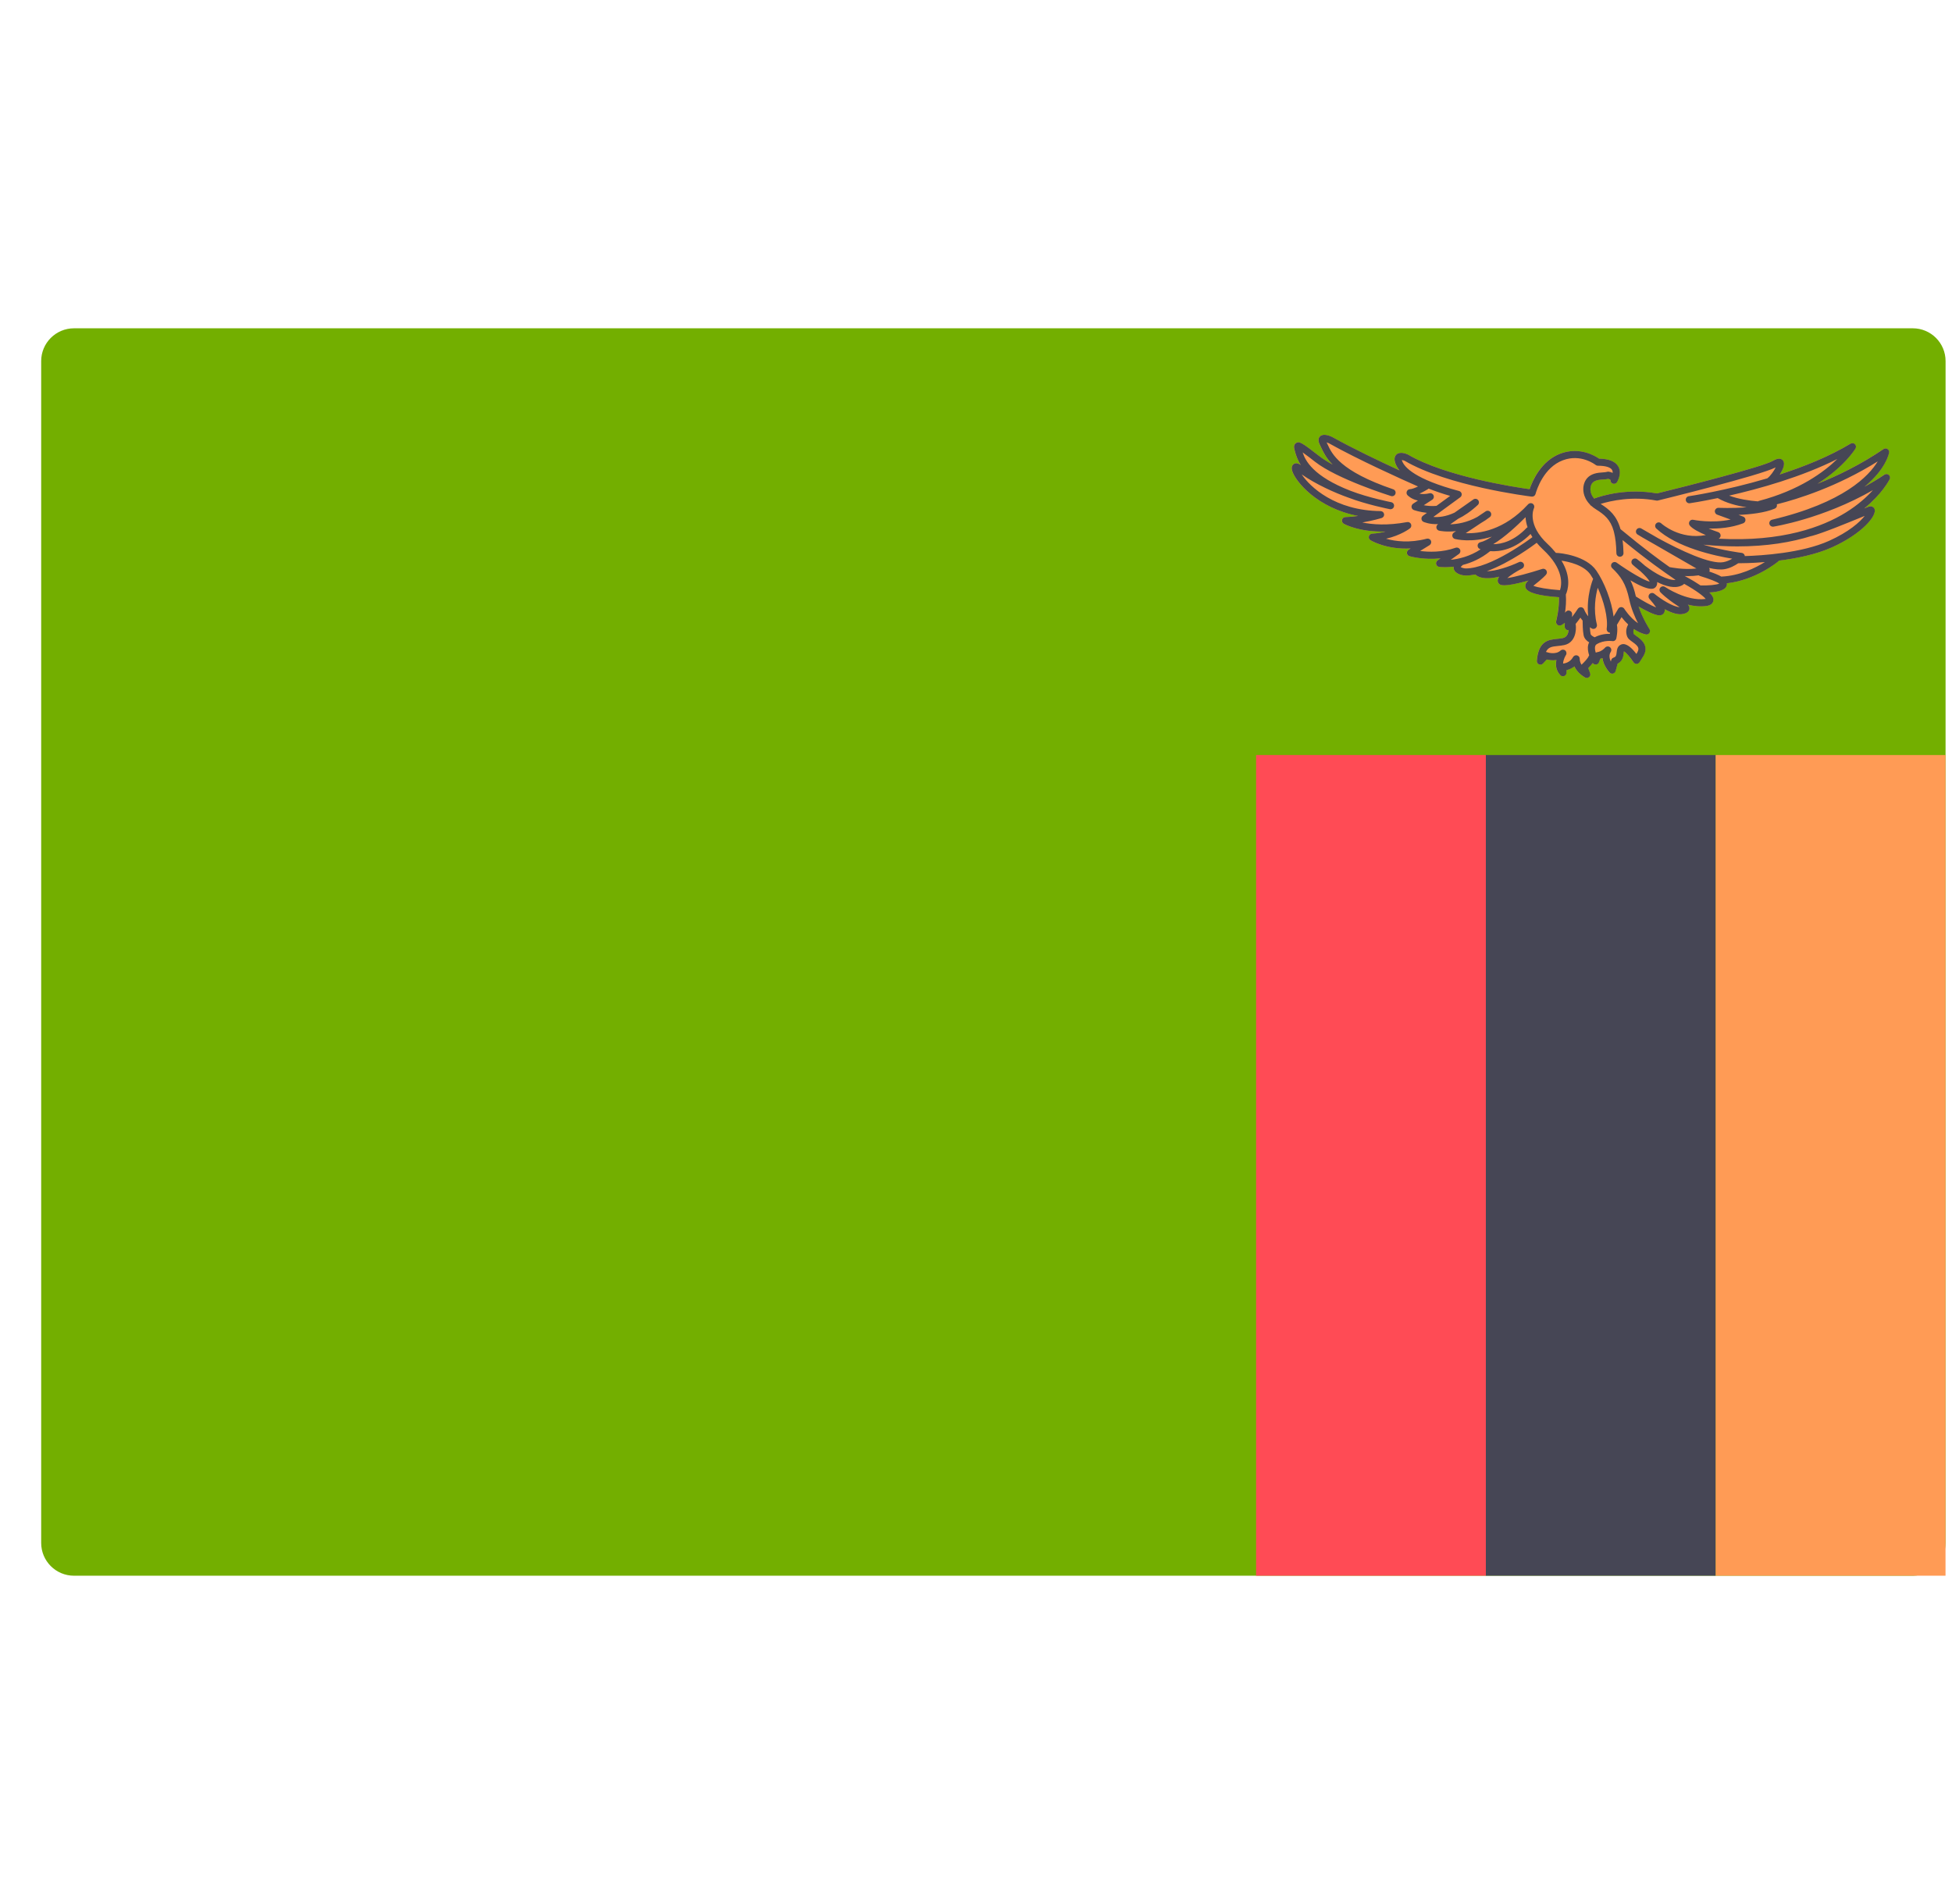 <svg width="41" height="40" viewBox="0 0 41 40" fill="none" xmlns="http://www.w3.org/2000/svg">
<g clip-path="url(#clip0)">
<path d="M40.176 6.897H1.555C1.174 6.897 0.865 7.205 0.865 7.586V32.414C0.865 32.795 1.174 33.103 1.555 33.103H40.176C40.556 33.103 40.865 32.795 40.865 32.414V7.586C40.865 7.205 40.556 6.897 40.176 6.897Z" fill="#73AF00"/>
<path d="M31.21 15.862H26.383V33.103H31.21V15.862Z" fill="#FF4B55"/>
<path d="M36.037 15.862H31.209V33.103H36.037V15.862Z" fill="#464655"/>
<path d="M40.864 15.862H36.036V33.103H40.864V15.862Z" fill="#FF9B55"/>
<path d="M39.689 10.067C39.704 10.037 39.696 10 39.671 9.978C39.646 9.956 39.608 9.953 39.58 9.972C39.441 10.064 39.3 10.149 39.161 10.225C39.61 9.854 39.673 9.532 39.677 9.508C39.682 9.479 39.669 9.449 39.644 9.433C39.618 9.417 39.586 9.417 39.561 9.434C39.076 9.763 38.591 9.997 38.173 10.163C38.734 9.808 38.957 9.445 38.971 9.422C38.988 9.393 38.984 9.356 38.959 9.331C38.935 9.307 38.898 9.303 38.868 9.32C38.42 9.591 37.888 9.804 37.38 9.968C37.448 9.864 37.496 9.747 37.453 9.682C37.413 9.621 37.339 9.621 37.235 9.682C37.024 9.806 35.422 10.214 34.801 10.366C34.168 10.252 33.644 10.414 33.481 10.474C33.437 10.422 33.417 10.372 33.409 10.333C33.395 10.269 33.405 10.204 33.435 10.159C33.485 10.086 33.586 10.079 33.676 10.073C33.715 10.07 33.75 10.068 33.781 10.06C33.8 10.066 33.824 10.077 33.824 10.086C33.822 10.12 33.843 10.151 33.876 10.161C33.908 10.171 33.943 10.158 33.961 10.129C33.966 10.122 34.072 9.949 33.99 9.802C33.93 9.695 33.794 9.639 33.584 9.635C33.498 9.575 33.172 9.379 32.772 9.53C32.365 9.683 32.185 10.1 32.126 10.277C31.81 10.233 30.359 10.011 29.57 9.548C29.532 9.531 29.401 9.479 29.328 9.549C29.283 9.592 29.277 9.658 29.312 9.746C29.33 9.792 29.358 9.838 29.395 9.882C28.973 9.689 28.404 9.418 27.974 9.177C27.906 9.146 27.784 9.104 27.721 9.17C27.682 9.211 27.682 9.272 27.723 9.349C27.731 9.366 27.74 9.384 27.749 9.404C27.791 9.494 27.848 9.617 27.988 9.759C27.883 9.702 27.789 9.644 27.714 9.585C27.336 9.291 27.285 9.263 27.218 9.308C27.159 9.347 27.178 9.414 27.198 9.484L27.203 9.502C27.22 9.561 27.247 9.655 27.32 9.768C27.261 9.728 27.211 9.72 27.171 9.748C27.148 9.764 27.112 9.805 27.14 9.894C27.205 10.109 27.659 10.672 28.523 10.838C28.436 10.851 28.345 10.861 28.256 10.862C28.223 10.863 28.194 10.886 28.186 10.918C28.177 10.951 28.192 10.985 28.221 11.002C28.236 11.011 28.542 11.181 29.101 11.167C29.017 11.188 28.923 11.204 28.818 11.211C28.785 11.213 28.757 11.236 28.75 11.267C28.742 11.299 28.756 11.332 28.784 11.349C28.8 11.359 29.125 11.55 29.628 11.522L29.584 11.549C29.558 11.564 29.545 11.593 29.549 11.622C29.553 11.652 29.574 11.676 29.602 11.684C29.618 11.688 29.901 11.767 30.254 11.73L30.192 11.774C30.167 11.792 30.156 11.823 30.163 11.853C30.17 11.882 30.195 11.905 30.225 11.909C30.232 11.91 30.277 11.916 30.35 11.916C30.399 11.916 30.459 11.913 30.527 11.905C30.526 11.922 30.528 11.94 30.534 11.958C30.569 12.064 30.726 12.09 30.778 12.091C30.781 12.091 30.784 12.091 30.787 12.091C30.85 12.091 30.917 12.082 30.985 12.068C31.094 12.17 31.292 12.161 31.485 12.116C31.474 12.133 31.465 12.15 31.459 12.168C31.448 12.203 31.457 12.239 31.482 12.264C31.507 12.288 31.566 12.347 32.105 12.195C32.102 12.197 32.1 12.199 32.098 12.201C32.026 12.256 32.031 12.313 32.04 12.342C32.073 12.448 32.31 12.516 32.742 12.545C32.751 12.785 32.685 13.046 32.684 13.048C32.676 13.077 32.687 13.108 32.71 13.126C32.733 13.144 32.765 13.147 32.791 13.133C32.816 13.12 32.841 13.102 32.865 13.084L32.863 13.163C32.862 13.192 32.878 13.218 32.903 13.231C32.914 13.237 32.926 13.239 32.937 13.239C32.94 13.239 32.943 13.238 32.946 13.238C32.938 13.306 32.91 13.386 32.824 13.405C32.785 13.414 32.743 13.418 32.703 13.422C32.519 13.441 32.311 13.462 32.278 13.883C32.276 13.915 32.293 13.944 32.322 13.957C32.351 13.97 32.385 13.963 32.407 13.94L32.487 13.855C32.534 13.867 32.609 13.879 32.689 13.866C32.669 13.963 32.675 14.083 32.772 14.184C32.793 14.206 32.825 14.213 32.854 14.202C32.882 14.191 32.901 14.163 32.901 14.133V14.079C32.947 14.068 33.008 14.046 33.066 13.999C33.101 14.073 33.166 14.159 33.289 14.232C33.301 14.239 33.314 14.242 33.327 14.242C33.344 14.242 33.361 14.236 33.375 14.225C33.399 14.205 33.408 14.172 33.397 14.142L33.358 14.035C33.385 14.008 33.421 13.97 33.452 13.929C33.467 13.951 33.492 13.964 33.52 13.961C33.548 13.958 33.572 13.94 33.583 13.913L33.61 13.84C33.626 13.835 33.642 13.83 33.656 13.824C33.675 13.986 33.799 14.12 33.806 14.128C33.821 14.143 33.841 14.152 33.861 14.152C33.867 14.152 33.873 14.151 33.879 14.149C33.905 14.143 33.926 14.122 33.933 14.096L33.975 13.941C34.085 13.885 34.096 13.784 34.102 13.721C34.104 13.709 34.105 13.692 34.106 13.683C34.149 13.704 34.24 13.807 34.309 13.913C34.323 13.934 34.346 13.947 34.371 13.947C34.397 13.945 34.42 13.935 34.434 13.914C34.434 13.914 34.492 13.826 34.52 13.774C34.641 13.556 34.459 13.425 34.371 13.362C34.349 13.347 34.32 13.326 34.315 13.32C34.299 13.28 34.305 13.242 34.316 13.213C34.389 13.264 34.471 13.306 34.563 13.328C34.569 13.329 34.575 13.33 34.581 13.33C34.605 13.33 34.627 13.318 34.642 13.298C34.659 13.273 34.66 13.24 34.643 13.214C34.641 13.212 34.504 13.001 34.416 12.741C34.558 12.825 34.752 12.926 34.852 12.926C34.921 12.926 34.947 12.883 34.955 12.865C34.96 12.854 34.969 12.835 34.962 12.798C35.095 12.87 35.244 12.925 35.358 12.896C35.392 12.887 35.471 12.867 35.483 12.796C35.489 12.761 35.477 12.732 35.45 12.703C35.574 12.733 35.706 12.748 35.837 12.731C35.946 12.716 35.978 12.664 35.985 12.622C35.99 12.595 35.999 12.544 35.902 12.447C36.089 12.436 36.256 12.396 36.27 12.283C36.271 12.272 36.269 12.263 36.269 12.254C36.87 12.188 37.328 11.812 37.349 11.795C37.355 11.79 37.358 11.784 37.362 11.777C37.727 11.732 38.141 11.65 38.476 11.499C39.108 11.215 39.428 10.831 39.371 10.692C39.354 10.651 39.307 10.622 39.248 10.644C39.231 10.65 39.198 10.664 39.154 10.681C39.528 10.377 39.675 10.095 39.689 10.067Z" fill="#FF9B55"/>
<path d="M39.691 10.067C39.706 10.037 39.698 10 39.673 9.978C39.648 9.956 39.61 9.953 39.582 9.972C39.443 10.065 39.302 10.149 39.163 10.225C39.612 9.854 39.675 9.532 39.679 9.508C39.684 9.479 39.671 9.449 39.645 9.433C39.62 9.417 39.588 9.417 39.563 9.434C39.078 9.763 38.593 9.998 38.175 10.163C38.736 9.808 38.959 9.445 38.973 9.423C38.99 9.393 38.986 9.356 38.961 9.331C38.937 9.307 38.9 9.303 38.87 9.32C38.422 9.591 37.89 9.804 37.382 9.968C37.45 9.864 37.498 9.748 37.455 9.682C37.414 9.621 37.341 9.621 37.237 9.682C37.026 9.806 35.424 10.214 34.803 10.366C34.17 10.252 33.646 10.414 33.483 10.474C33.439 10.422 33.419 10.372 33.411 10.333C33.397 10.269 33.407 10.204 33.437 10.159C33.487 10.086 33.588 10.079 33.678 10.073C33.717 10.07 33.752 10.068 33.782 10.06C33.802 10.066 33.826 10.077 33.826 10.086C33.824 10.12 33.845 10.151 33.878 10.161C33.91 10.171 33.945 10.158 33.964 10.129C33.968 10.122 34.074 9.949 33.992 9.802C33.932 9.695 33.796 9.639 33.586 9.635C33.5 9.575 33.175 9.379 32.774 9.53C32.368 9.684 32.187 10.101 32.128 10.277C31.812 10.233 30.361 10.012 29.572 9.549C29.534 9.531 29.403 9.48 29.33 9.549C29.285 9.592 29.279 9.658 29.314 9.746C29.332 9.793 29.36 9.838 29.397 9.883C28.975 9.689 28.406 9.418 27.976 9.177C27.908 9.146 27.786 9.104 27.723 9.17C27.684 9.211 27.684 9.272 27.725 9.349C27.733 9.366 27.742 9.384 27.751 9.404C27.793 9.494 27.85 9.617 27.99 9.76C27.886 9.703 27.791 9.644 27.716 9.586C27.338 9.292 27.287 9.263 27.22 9.309C27.161 9.348 27.18 9.414 27.2 9.484L27.205 9.503C27.222 9.561 27.248 9.655 27.322 9.769C27.263 9.729 27.213 9.721 27.174 9.748C27.15 9.765 27.114 9.805 27.142 9.895C27.207 10.109 27.661 10.673 28.525 10.839C28.438 10.852 28.347 10.861 28.259 10.863C28.225 10.863 28.196 10.886 28.188 10.919C28.18 10.951 28.194 10.985 28.223 11.002C28.239 11.011 28.544 11.182 29.103 11.167C29.02 11.188 28.925 11.205 28.82 11.211C28.787 11.213 28.759 11.236 28.752 11.268C28.744 11.299 28.758 11.332 28.786 11.349C28.802 11.359 29.127 11.55 29.63 11.522L29.586 11.549C29.561 11.565 29.547 11.593 29.551 11.623C29.555 11.652 29.576 11.676 29.604 11.684C29.62 11.689 29.904 11.768 30.256 11.73L30.194 11.774C30.169 11.792 30.158 11.823 30.165 11.853C30.172 11.883 30.197 11.905 30.227 11.909C30.234 11.91 30.279 11.916 30.353 11.916C30.401 11.916 30.461 11.913 30.53 11.905C30.528 11.923 30.53 11.941 30.536 11.958C30.571 12.065 30.728 12.09 30.78 12.091C30.783 12.091 30.786 12.091 30.789 12.091C30.852 12.091 30.919 12.082 30.987 12.069C31.096 12.17 31.294 12.161 31.487 12.116C31.476 12.133 31.467 12.151 31.462 12.168C31.451 12.203 31.459 12.239 31.484 12.264C31.509 12.289 31.568 12.347 32.107 12.196C32.104 12.198 32.102 12.199 32.1 12.201C32.028 12.257 32.033 12.314 32.042 12.343C32.075 12.449 32.313 12.517 32.744 12.546C32.754 12.786 32.687 13.046 32.686 13.049C32.679 13.078 32.689 13.108 32.712 13.126C32.736 13.145 32.767 13.147 32.794 13.133C32.819 13.12 32.843 13.103 32.867 13.084L32.865 13.163C32.864 13.192 32.88 13.219 32.906 13.232C32.916 13.237 32.928 13.24 32.94 13.24C32.943 13.24 32.945 13.239 32.948 13.238C32.94 13.306 32.913 13.386 32.826 13.405C32.787 13.414 32.745 13.418 32.705 13.422C32.521 13.441 32.313 13.463 32.28 13.883C32.278 13.915 32.295 13.945 32.324 13.957C32.353 13.97 32.387 13.963 32.409 13.94L32.489 13.855C32.536 13.867 32.611 13.879 32.691 13.866C32.671 13.963 32.677 14.083 32.774 14.185C32.795 14.207 32.828 14.214 32.856 14.202C32.884 14.191 32.903 14.164 32.903 14.133V14.079C32.949 14.068 33.01 14.046 33.069 14C33.102 14.073 33.167 14.159 33.291 14.232C33.303 14.239 33.316 14.243 33.329 14.243C33.346 14.243 33.363 14.237 33.377 14.225C33.401 14.205 33.41 14.172 33.399 14.143L33.36 14.035C33.387 14.008 33.423 13.97 33.454 13.929C33.469 13.951 33.495 13.964 33.522 13.961C33.55 13.959 33.575 13.94 33.585 13.913L33.612 13.84C33.628 13.836 33.644 13.83 33.658 13.824C33.677 13.986 33.801 14.121 33.809 14.129C33.823 14.144 33.843 14.152 33.863 14.152C33.869 14.152 33.875 14.151 33.881 14.15C33.907 14.143 33.928 14.123 33.935 14.097L33.977 13.942C34.087 13.886 34.097 13.785 34.104 13.722C34.106 13.709 34.107 13.692 34.108 13.684C34.151 13.705 34.242 13.807 34.311 13.914C34.325 13.935 34.348 13.948 34.373 13.948C34.399 13.946 34.422 13.935 34.436 13.914C34.436 13.914 34.494 13.826 34.523 13.774C34.643 13.556 34.461 13.425 34.373 13.363C34.352 13.347 34.322 13.326 34.317 13.32C34.301 13.28 34.307 13.243 34.317 13.214C34.39 13.264 34.473 13.307 34.565 13.328C34.571 13.33 34.577 13.33 34.582 13.33C34.606 13.33 34.629 13.319 34.644 13.298C34.661 13.273 34.662 13.24 34.645 13.215C34.643 13.212 34.506 13.001 34.417 12.742C34.56 12.825 34.754 12.927 34.854 12.927C34.923 12.927 34.949 12.884 34.957 12.865C34.962 12.854 34.971 12.835 34.964 12.798C35.097 12.87 35.246 12.926 35.36 12.896C35.394 12.888 35.472 12.867 35.484 12.797C35.49 12.761 35.478 12.732 35.452 12.703C35.575 12.733 35.708 12.748 35.839 12.731C35.947 12.717 35.979 12.664 35.987 12.622C35.992 12.595 36.001 12.544 35.904 12.447C36.091 12.437 36.258 12.396 36.272 12.283C36.273 12.273 36.271 12.264 36.27 12.254C36.872 12.188 37.33 11.812 37.35 11.795C37.356 11.79 37.36 11.784 37.364 11.778C37.729 11.732 38.143 11.65 38.478 11.499C39.11 11.215 39.43 10.831 39.373 10.692C39.356 10.652 39.308 10.622 39.249 10.644C39.233 10.65 39.199 10.664 39.156 10.682C39.53 10.377 39.676 10.095 39.691 10.067ZM38.591 9.643C38.316 9.912 37.799 10.299 36.945 10.523C36.937 10.525 36.931 10.529 36.925 10.533C36.745 10.519 36.518 10.486 36.319 10.412C36.95 10.269 37.837 10.022 38.591 9.643ZM34.791 10.516C34.802 10.518 34.813 10.518 34.823 10.515C34.912 10.493 36.967 9.989 37.297 9.819C37.259 9.895 37.185 10.001 37.125 10.045C37.123 10.046 37.123 10.048 37.121 10.049C36.236 10.312 35.485 10.423 35.472 10.425C35.431 10.43 35.403 10.468 35.409 10.509C35.415 10.55 35.453 10.578 35.493 10.572C35.5 10.571 35.728 10.538 36.079 10.464C36.26 10.569 36.483 10.626 36.686 10.657C36.383 10.682 36.102 10.668 36.097 10.668C36.062 10.666 36.028 10.691 36.02 10.727C36.013 10.763 36.033 10.8 36.068 10.812L36.35 10.915C35.953 11 35.57 10.921 35.566 10.92C35.535 10.913 35.504 10.926 35.487 10.953C35.471 10.979 35.472 11.013 35.49 11.037C35.544 11.109 35.696 11.185 35.829 11.241C35.283 11.344 34.908 11.009 34.89 10.993C34.86 10.966 34.813 10.968 34.785 10.998C34.757 11.028 34.759 11.075 34.789 11.103C35.22 11.506 36.023 11.678 36.384 11.737C36.33 11.769 36.266 11.798 36.198 11.81C35.922 11.86 35.283 11.556 34.833 11.31L34.473 11.102C34.438 11.082 34.393 11.094 34.372 11.129C34.351 11.164 34.362 11.209 34.397 11.23C34.414 11.241 34.555 11.327 34.756 11.438L35.632 11.943C35.363 11.976 35.08 11.916 35.076 11.915C35.074 11.915 35.072 11.916 35.07 11.915C34.865 11.771 34.534 11.528 34.037 11.116C33.957 10.831 33.807 10.706 33.62 10.586C33.832 10.521 34.279 10.42 34.791 10.516ZM35.333 12.098C35.333 12.098 35.332 12.099 35.332 12.099C35.332 12.099 35.331 12.098 35.331 12.098C35.331 12.098 35.332 12.098 35.333 12.098ZM30.472 11.76L30.643 11.638C30.673 11.617 30.683 11.576 30.666 11.543C30.648 11.51 30.609 11.495 30.574 11.507C30.292 11.608 30.007 11.598 29.828 11.575L30.026 11.453C30.057 11.434 30.07 11.394 30.055 11.36C30.041 11.326 30.004 11.308 29.968 11.317C29.608 11.412 29.308 11.373 29.112 11.318C29.424 11.246 29.605 11.108 29.615 11.1C29.642 11.079 29.651 11.042 29.637 11.011C29.623 10.979 29.589 10.962 29.555 10.968C29.144 11.045 28.827 11.02 28.614 10.976C28.834 10.939 29.009 10.886 29.02 10.883C29.021 10.883 29.022 10.882 29.023 10.881C29.028 10.879 29.032 10.877 29.037 10.874C29.041 10.871 29.044 10.869 29.048 10.866C29.051 10.863 29.054 10.859 29.057 10.855C29.06 10.851 29.062 10.848 29.065 10.844C29.066 10.84 29.067 10.835 29.069 10.831C29.07 10.826 29.071 10.821 29.072 10.816C29.072 10.815 29.073 10.814 29.073 10.812C29.073 10.808 29.071 10.805 29.07 10.801C29.07 10.798 29.07 10.794 29.069 10.79C29.069 10.789 29.068 10.788 29.067 10.787C29.066 10.782 29.063 10.778 29.06 10.773C29.058 10.769 29.056 10.765 29.053 10.762C29.05 10.758 29.046 10.756 29.042 10.753C29.038 10.75 29.035 10.747 29.03 10.745C29.026 10.743 29.022 10.742 29.017 10.741C29.012 10.739 29.008 10.738 29.002 10.738C29.001 10.738 29 10.737 28.999 10.737C28.04 10.728 27.511 10.224 27.341 9.966C27.64 10.175 28.032 10.351 28.318 10.453H28.319C28.699 10.599 29.172 10.693 29.192 10.697C29.233 10.704 29.272 10.678 29.28 10.638C29.288 10.597 29.262 10.558 29.221 10.55C29.216 10.549 28.739 10.455 28.37 10.312C27.576 10.005 27.415 9.672 27.361 9.504C27.447 9.565 27.563 9.655 27.624 9.703C28.089 10.065 29.171 10.406 29.217 10.421C29.256 10.433 29.297 10.412 29.31 10.373C29.323 10.334 29.302 10.292 29.263 10.279C28.145 9.898 27.977 9.536 27.887 9.341C27.879 9.324 27.872 9.309 27.864 9.294C27.879 9.299 27.895 9.304 27.908 9.31C28.528 9.657 29.439 10.068 29.784 10.22C29.722 10.25 29.657 10.275 29.614 10.277C29.585 10.279 29.559 10.297 29.549 10.324C29.538 10.351 29.543 10.381 29.562 10.402C29.567 10.407 29.64 10.486 29.782 10.516L29.681 10.582C29.658 10.598 29.645 10.625 29.648 10.653C29.651 10.681 29.67 10.705 29.697 10.715C29.703 10.717 29.819 10.758 29.971 10.774L29.887 10.835C29.866 10.851 29.854 10.876 29.857 10.902C29.859 10.929 29.875 10.952 29.899 10.963C29.909 10.967 30.024 11.019 30.208 11.011L30.201 11.015C30.177 11.032 30.165 11.062 30.171 11.091C30.177 11.12 30.2 11.143 30.229 11.149C30.24 11.152 30.381 11.181 30.583 11.158L30.537 11.188C30.513 11.204 30.5 11.234 30.505 11.263C30.51 11.292 30.531 11.315 30.56 11.323C30.581 11.328 30.908 11.409 31.336 11.274C31.247 11.333 31.163 11.376 31.094 11.391C31.062 11.398 31.039 11.425 31.036 11.457C31.033 11.489 31.051 11.52 31.081 11.533C31.083 11.534 31.09 11.536 31.1 11.54C30.871 11.691 30.637 11.744 30.472 11.76ZM30.111 10.406C30.096 10.373 30.06 10.354 30.025 10.363C29.938 10.384 29.868 10.382 29.814 10.371C29.903 10.331 29.979 10.284 29.992 10.276C29.997 10.273 30.002 10.268 30.006 10.264C30.139 10.317 30.29 10.369 30.459 10.418L30.172 10.627C30.076 10.637 29.981 10.628 29.905 10.614L30.083 10.498C30.114 10.478 30.125 10.439 30.111 10.406ZM30.781 11.942C30.753 11.941 30.701 11.927 30.681 11.913C30.686 11.905 30.699 11.89 30.726 11.868C30.902 11.823 31.105 11.737 31.299 11.579C31.502 11.594 31.822 11.545 32.148 11.218C32.16 11.239 32.173 11.262 32.187 11.284C32.152 11.311 31.309 11.946 30.781 11.942ZM31.364 11.432C31.605 11.287 31.875 11.034 32.043 10.865C32.046 10.927 32.058 10.998 32.085 11.076C32.079 11.079 32.073 11.082 32.068 11.087C31.8 11.369 31.54 11.432 31.364 11.432ZM32.766 12.398C32.52 12.381 32.291 12.343 32.207 12.306C32.411 12.148 32.469 12.078 32.475 12.07C32.496 12.044 32.497 12.008 32.478 11.981C32.459 11.954 32.425 11.942 32.394 11.952C32.126 12.039 31.813 12.123 31.659 12.145C31.73 12.081 31.856 12.001 31.97 11.944C32.006 11.925 32.021 11.881 32.004 11.844C31.986 11.808 31.942 11.792 31.905 11.809C31.701 11.905 31.411 12.001 31.229 12C31.724 11.821 32.229 11.44 32.277 11.403C32.315 11.448 32.357 11.495 32.408 11.542C32.854 11.956 32.805 12.281 32.766 12.398ZM32.889 12.853C32.884 12.858 32.879 12.864 32.872 12.872C32.888 12.761 32.9 12.623 32.889 12.491C32.93 12.401 33.014 12.133 32.798 11.779C32.94 11.799 33.266 11.867 33.407 12.072C33.425 12.1 33.444 12.13 33.462 12.161L33.462 12.161C33.455 12.178 33.314 12.52 33.359 12.947C33.326 12.908 33.295 12.86 33.273 12.804C33.264 12.778 33.24 12.76 33.212 12.757C33.184 12.754 33.157 12.767 33.141 12.79C33.11 12.838 33.064 12.903 33.019 12.963L33.021 12.902C33.022 12.871 33.002 12.842 32.972 12.831C32.943 12.819 32.909 12.828 32.889 12.853ZM33.37 13.782C33.355 13.826 33.275 13.912 33.224 13.959C33.222 13.961 33.22 13.963 33.218 13.964C33.179 13.9 33.181 13.849 33.181 13.846C33.183 13.811 33.161 13.779 33.128 13.769C33.094 13.759 33.058 13.774 33.041 13.804C32.973 13.926 32.853 13.938 32.831 13.94C32.835 13.85 32.887 13.768 32.89 13.763C32.911 13.732 32.905 13.69 32.876 13.665C32.848 13.641 32.806 13.642 32.778 13.667C32.668 13.766 32.494 13.702 32.492 13.701C32.485 13.698 32.478 13.697 32.471 13.696C32.519 13.591 32.603 13.583 32.72 13.571C32.764 13.566 32.81 13.562 32.858 13.551C33.087 13.501 33.114 13.247 33.097 13.12C33.096 13.116 33.094 13.113 33.093 13.11C33.129 13.066 33.165 13.018 33.195 12.976C33.209 12.998 33.225 13.018 33.241 13.037C33.241 13.091 33.244 13.259 33.263 13.348C33.278 13.418 33.329 13.465 33.379 13.495C33.37 13.511 33.364 13.528 33.359 13.546C33.342 13.618 33.356 13.698 33.379 13.766C33.375 13.771 33.372 13.776 33.37 13.782ZM33.409 13.317C33.402 13.283 33.397 13.231 33.394 13.178C33.415 13.193 33.43 13.201 33.432 13.203C33.458 13.217 33.49 13.215 33.514 13.197C33.537 13.178 33.548 13.148 33.541 13.119C33.462 12.804 33.515 12.509 33.559 12.348C33.687 12.63 33.779 12.978 33.747 13.208C33.742 13.243 33.763 13.277 33.796 13.289C33.803 13.291 33.811 13.292 33.818 13.293C33.817 13.3 33.816 13.309 33.815 13.316C33.739 13.313 33.615 13.325 33.495 13.388C33.46 13.373 33.415 13.347 33.409 13.317ZM34.392 13.702C34.386 13.713 34.378 13.726 34.371 13.738C34.282 13.62 34.159 13.499 34.054 13.539C33.97 13.571 33.962 13.652 33.956 13.706C33.949 13.771 33.944 13.798 33.89 13.816C33.866 13.824 33.848 13.844 33.842 13.868L33.834 13.899C33.805 13.836 33.79 13.76 33.832 13.696C33.854 13.663 33.846 13.619 33.814 13.595C33.783 13.572 33.738 13.577 33.712 13.607C33.712 13.608 33.644 13.688 33.546 13.701C33.536 13.703 33.526 13.707 33.518 13.712C33.503 13.666 33.495 13.618 33.504 13.581C33.51 13.559 33.52 13.544 33.539 13.533C33.689 13.442 33.863 13.468 33.865 13.468C33.904 13.475 33.94 13.45 33.949 13.412C33.953 13.395 33.985 13.249 33.962 13.127L34.059 12.965C34.093 13.01 34.14 13.064 34.198 13.118C34.166 13.176 34.135 13.27 34.179 13.377C34.197 13.42 34.238 13.449 34.286 13.484C34.408 13.571 34.44 13.615 34.392 13.702ZM34.117 12.79C34.103 12.767 34.076 12.755 34.053 12.754C34.027 12.754 34.002 12.768 33.989 12.79L33.892 12.953C33.851 12.623 33.696 12.229 33.53 11.988C33.314 11.674 32.781 11.615 32.68 11.615C32.632 11.556 32.577 11.495 32.51 11.432C32.067 11.021 32.212 10.692 32.219 10.677C32.22 10.675 32.22 10.674 32.221 10.673C32.222 10.668 32.223 10.663 32.224 10.658C32.225 10.654 32.226 10.649 32.226 10.645C32.226 10.64 32.225 10.635 32.224 10.631C32.223 10.626 32.223 10.621 32.221 10.617C32.219 10.613 32.217 10.609 32.214 10.605C32.211 10.601 32.209 10.596 32.205 10.593C32.204 10.592 32.203 10.59 32.202 10.589C32.2 10.587 32.197 10.586 32.194 10.584C32.191 10.582 32.188 10.579 32.185 10.577C32.184 10.577 32.182 10.577 32.181 10.576C32.176 10.574 32.171 10.573 32.166 10.572C32.161 10.571 32.157 10.57 32.152 10.57C32.148 10.57 32.143 10.571 32.139 10.572C32.134 10.573 32.129 10.574 32.125 10.575C32.12 10.577 32.117 10.58 32.113 10.582C32.108 10.585 32.104 10.588 32.1 10.591C32.099 10.592 32.098 10.593 32.097 10.594L32.097 10.594C31.591 11.147 31.061 11.213 30.786 11.201L31.105 10.989C31.167 10.954 31.23 10.912 31.293 10.863C31.325 10.838 31.331 10.793 31.308 10.761C31.284 10.728 31.239 10.72 31.206 10.742L31.031 10.859C30.815 10.979 30.607 11.011 30.461 11.015L30.627 10.899C30.754 10.837 30.893 10.745 31.04 10.608C31.069 10.582 31.072 10.537 31.047 10.507C31.023 10.476 30.979 10.47 30.946 10.493L30.551 10.77C30.363 10.858 30.209 10.869 30.106 10.86L30.671 10.447C30.695 10.43 30.706 10.401 30.701 10.373C30.695 10.345 30.674 10.322 30.646 10.315C29.724 10.069 29.503 9.818 29.453 9.691C29.448 9.68 29.445 9.671 29.444 9.664C29.462 9.666 29.487 9.674 29.503 9.68C30.407 10.211 32.099 10.424 32.171 10.433C32.208 10.437 32.242 10.414 32.252 10.379C32.277 10.287 32.425 9.821 32.826 9.67C33.204 9.527 33.502 9.758 33.514 9.767C33.528 9.778 33.544 9.784 33.561 9.784C33.722 9.784 33.828 9.816 33.861 9.874C33.871 9.893 33.874 9.914 33.873 9.935C33.847 9.922 33.819 9.913 33.79 9.909C33.777 9.907 33.764 9.908 33.752 9.913C33.737 9.919 33.7 9.921 33.668 9.924C33.562 9.931 33.404 9.942 33.313 10.076C33.26 10.155 33.243 10.26 33.265 10.364C33.279 10.429 33.314 10.514 33.393 10.596C33.401 10.612 33.413 10.623 33.428 10.63C33.455 10.654 33.485 10.678 33.522 10.7C33.698 10.811 33.827 10.912 33.896 11.161C33.896 11.17 33.898 11.179 33.902 11.187C33.93 11.299 33.947 11.44 33.951 11.623C33.952 11.664 33.985 11.696 34.025 11.696C34.025 11.696 34.026 11.696 34.027 11.696C34.068 11.695 34.101 11.661 34.1 11.62C34.098 11.517 34.091 11.427 34.081 11.346C34.637 11.8 34.965 12.025 35.13 12.138C35.153 12.154 35.175 12.169 35.194 12.183C35.027 12.198 34.761 12.045 34.554 11.887C34.486 11.825 34.421 11.774 34.386 11.748C34.355 11.723 34.309 11.729 34.284 11.759C34.258 11.79 34.261 11.835 34.291 11.862C34.309 11.879 34.37 11.933 34.454 11.999C34.552 12.088 34.627 12.171 34.651 12.22C34.535 12.195 34.216 12.006 33.957 11.821C33.925 11.798 33.881 11.804 33.856 11.834C33.831 11.864 33.834 11.909 33.862 11.935C34.041 12.105 34.151 12.261 34.221 12.593C34.261 12.783 34.339 12.963 34.405 13.093C34.231 12.974 34.118 12.792 34.117 12.79ZM35.819 12.583C35.424 12.635 34.977 12.334 34.973 12.331C34.941 12.309 34.898 12.315 34.873 12.345C34.848 12.374 34.851 12.418 34.878 12.445C35.007 12.574 35.139 12.662 35.235 12.726C35.249 12.736 35.264 12.746 35.279 12.755C35.135 12.748 34.886 12.586 34.748 12.474C34.718 12.449 34.674 12.452 34.647 12.48C34.62 12.509 34.619 12.553 34.646 12.582C34.701 12.643 34.754 12.711 34.786 12.761C34.677 12.721 34.493 12.616 34.36 12.531C34.33 12.395 34.292 12.284 34.245 12.191C34.679 12.449 34.752 12.362 34.779 12.329C34.795 12.31 34.813 12.277 34.807 12.228C34.807 12.228 34.807 12.228 34.807 12.228C34.984 12.317 35.174 12.37 35.32 12.302C35.335 12.295 35.357 12.284 35.374 12.265C35.643 12.415 35.783 12.528 35.826 12.582C35.824 12.582 35.822 12.582 35.819 12.583ZM35.718 12.299C35.635 12.243 35.53 12.179 35.391 12.104C35.388 12.102 35.385 12.102 35.382 12.101C35.406 12.102 35.431 12.103 35.457 12.103C35.529 12.103 35.604 12.098 35.679 12.087C35.685 12.09 35.691 12.094 35.697 12.097C35.928 12.169 36.068 12.225 36.112 12.261C36.053 12.287 35.882 12.304 35.718 12.299ZM36.157 12.113C36.157 12.113 36.157 12.114 36.156 12.114C36.096 12.079 36.011 12.044 35.902 12.007C35.906 11.999 35.909 11.991 35.91 11.982C35.912 11.963 35.907 11.945 35.896 11.931C36.023 11.961 36.136 11.973 36.225 11.957C36.336 11.938 36.437 11.883 36.51 11.833H36.51C36.585 11.833 36.798 11.831 37.07 11.808C36.873 11.93 36.538 12.097 36.157 12.113ZM39.167 10.838C39.066 10.966 38.835 11.175 38.416 11.363C37.844 11.62 37 11.672 36.648 11.682C36.647 11.676 36.647 11.671 36.645 11.665C36.635 11.638 36.611 11.618 36.582 11.615C36.575 11.614 36.197 11.57 35.777 11.443C36.029 11.467 36.267 11.479 36.489 11.479C37.118 11.479 37.631 11.391 38.048 11.26C38.051 11.26 38.053 11.26 38.055 11.26C38.285 11.2 38.833 10.975 39.127 10.854C39.142 10.849 39.155 10.843 39.167 10.838ZM38.769 10.767C38.284 11.067 37.437 11.389 36.098 11.317C36.124 11.304 36.141 11.278 36.14 11.249C36.139 11.217 36.119 11.19 36.09 11.179C36.029 11.159 35.958 11.132 35.889 11.103C36.094 11.109 36.361 11.09 36.615 10.993C36.644 10.981 36.663 10.953 36.662 10.922C36.662 10.891 36.643 10.864 36.613 10.853L36.516 10.817C36.763 10.807 37.067 10.774 37.278 10.685C37.312 10.671 37.33 10.636 37.322 10.6C37.322 10.598 37.321 10.597 37.32 10.595C37.767 10.483 38.59 10.225 39.44 9.693C39.257 9.997 38.725 10.562 37.221 10.918C37.182 10.927 37.157 10.965 37.164 11.004C37.172 11.044 37.209 11.069 37.249 11.064C37.26 11.062 38.283 10.902 39.339 10.297C39.214 10.436 39.029 10.606 38.769 10.767Z" fill="#464655"/>
</g>
<defs>
<clipPath id="clip0">
<rect width="40" height="40" fill="white" transform="translate(0.865)"/>
</clipPath>
</defs>
</svg>
